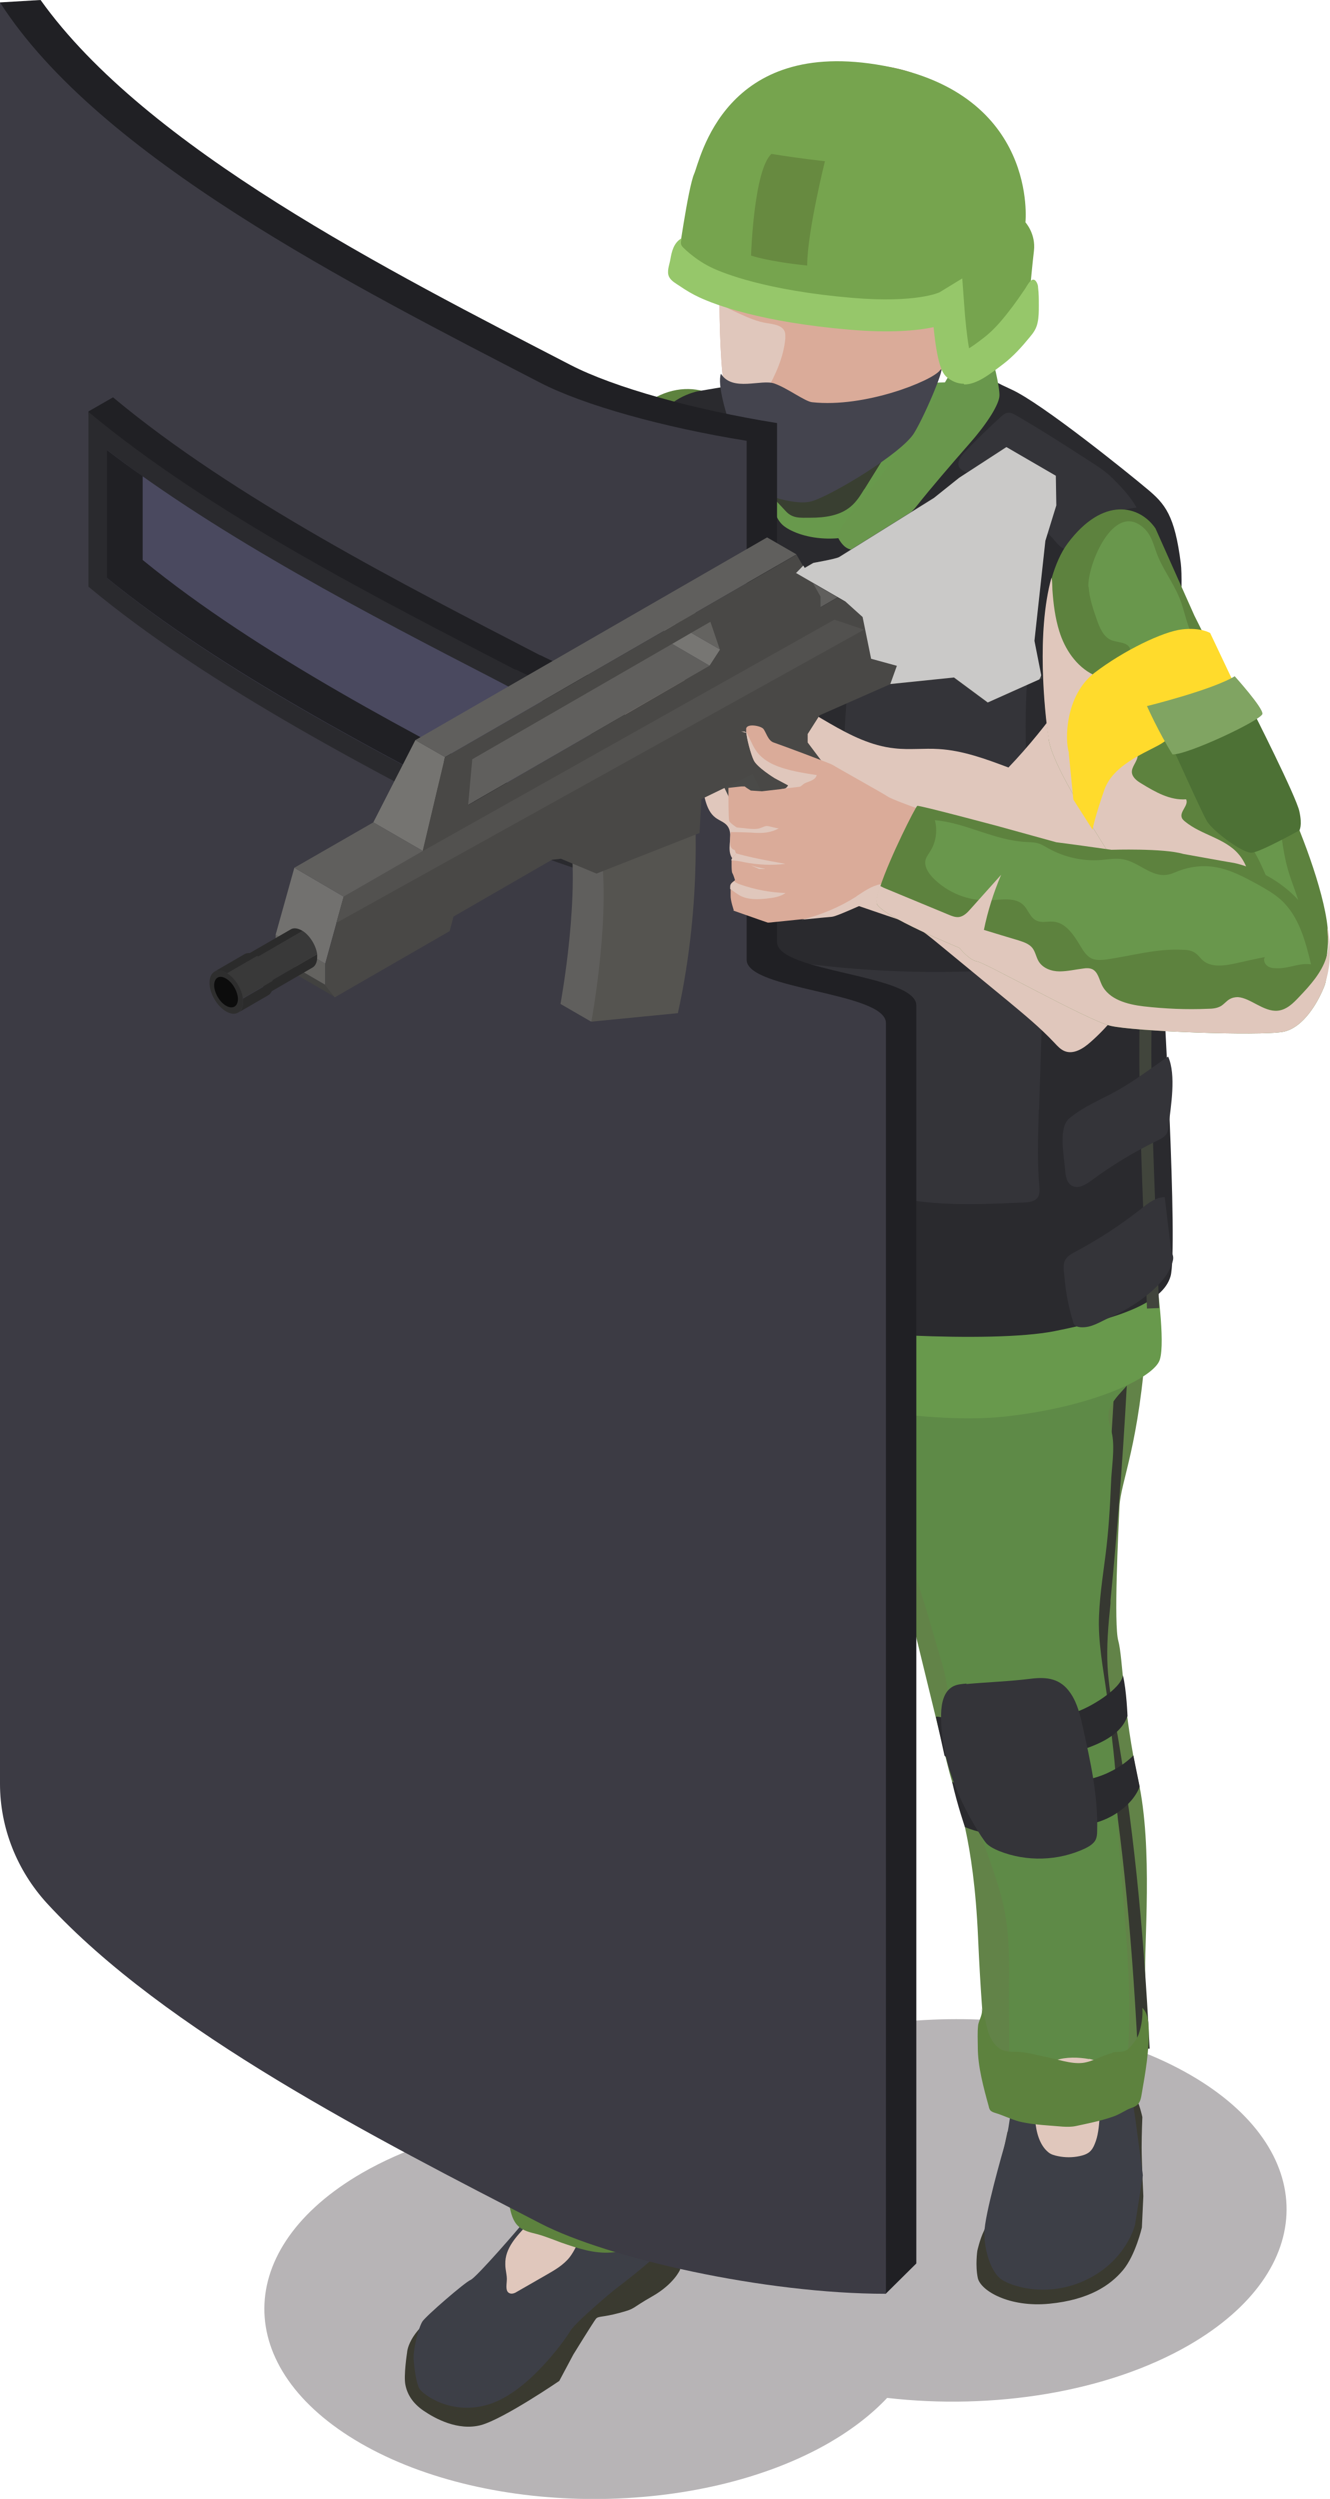 <svg width="83" height="156" viewBox="0 0 83 156" fill="none" xmlns="http://www.w3.org/2000/svg">
<g clip-path="url(#clip0_2062_1819)">
<g style="mix-blend-mode:multiply">
<path d="M22.601 135.649C27.727 132.695 34.841 131.604 41.424 132.361C42.365 131.361 43.563 130.422 45.019 129.573C53.119 124.891 66.224 124.876 74.278 129.528C82.333 134.18 82.287 141.726 74.187 146.408C69.061 149.363 61.947 150.454 55.364 149.696C54.423 150.696 53.225 151.636 51.769 152.484C43.669 157.167 30.564 157.182 22.509 152.53C14.455 147.878 14.501 140.332 22.601 135.649Z" fill="#B7B4B6"/>
</g>
<path d="M40.529 137.907C40.529 137.907 41.955 138.559 42.304 139.483C42.638 140.407 42.44 141.695 42.44 141.695C42.44 141.695 42.061 142.589 40.696 143.362C39.331 144.135 39.725 144.105 38.648 144.393C37.572 144.681 37.344 144.575 37.192 144.756C37.041 144.938 35.782 146.984 35.782 146.984L34.902 148.636C34.902 148.636 31.444 150.999 30.018 151.393C28.577 151.772 27.151 150.984 26.438 150.499C25.725 150.014 25.407 149.439 25.3 148.878C25.179 148.317 25.407 146.847 25.407 146.847C25.407 146.847 25.452 145.605 27.424 144.332C29.411 143.059 34.978 142.165 34.978 142.165L40.544 137.907H40.529Z" fill="#3A3A30"/>
<path d="M33.4 136.968C33.4 136.968 32.642 138.741 32.566 138.862C32.49 138.983 29.73 142.181 29.366 142.332C29.002 142.484 26.59 144.575 26.362 144.923C26.135 145.272 25.771 146.62 25.816 147.287C25.862 147.954 25.983 148.757 26.165 149.105C26.347 149.454 28.182 150.863 30.579 150.075C32.975 149.287 35.22 146.135 35.584 145.529C35.949 144.923 38.3 142.984 38.3 142.984C38.3 142.984 40.408 141.393 40.954 140.771C41.485 140.15 41.652 139.711 41.652 139.711C41.652 139.711 41.348 136.65 41.181 135.998C41.015 135.347 39.968 135.271 39.968 135.271L33.4 137.013V136.968Z" fill="#3D3F47"/>
<g style="mix-blend-mode:multiply">
<path d="M31.535 141.377C31.535 141.726 31.656 142.059 31.626 142.393C31.61 142.681 31.535 143.059 31.808 143.165C31.959 143.226 32.141 143.15 32.278 143.059C32.885 142.711 33.491 142.362 34.098 142.014C34.629 141.711 35.175 141.392 35.554 140.908C35.858 140.514 36.024 140.059 36.282 139.635C36.722 138.923 37.45 138.301 37.465 137.453C37.496 135.604 35.175 135.619 34.371 136.831C33.886 137.574 33.476 138.271 32.869 138.923C32.247 139.604 31.504 140.347 31.535 141.347V141.377Z" fill="#E0C7BC"/>
</g>
<path d="M32.141 136.331C32.308 137.68 31.974 138.726 33.051 139.21C34.128 139.695 37.01 140.514 38.557 140.347C38.724 140.332 38.861 140.317 39.012 140.301C40.211 140.165 40.651 140.074 40.802 139.695C40.969 139.271 41.409 137.044 41.455 136.225C41.5 135.407 41.652 132.21 41.652 132.21C41.652 132.21 42.683 114.375 42.911 112.708C43.138 111.041 44.594 105.98 46.202 102.601C47.81 99.222 53.301 91.16 53.528 90.493C53.756 89.827 55.075 86.539 54.878 84.614C54.878 84.508 54.863 84.402 54.863 84.266C54.848 82.099 56.152 77.068 54.272 75.522C52.285 73.886 38.102 76.295 38.102 76.295C38.102 76.295 35.509 86.902 35.129 88.812C34.75 90.706 31.307 108.723 31.155 110.92C31.004 113.117 31.974 134.983 32.141 136.346V136.331Z" fill="#3C4037"/>
<path d="M39.907 140.438C40.15 137.059 39.998 133.619 39.862 130.285C39.695 126.436 39.528 122.466 39.968 118.587C40.317 115.481 40.893 112.42 41.47 109.465C41.788 109.041 41.894 108.662 42.001 108.298C42.061 108.071 42.122 107.859 42.243 107.616C42.744 106.586 43.047 105.48 43.335 104.404C43.532 103.677 43.73 102.934 44.003 102.222C45.095 99.267 46.536 96.418 48.31 93.736C48.766 93.039 49.312 92.373 49.827 91.721L50.358 91.054C51.86 89.145 53.21 87.084 54.499 85.099L53.862 84.675C52.573 86.645 51.238 88.69 49.752 90.569L49.221 91.236C48.69 91.903 48.144 92.585 47.658 93.312C45.853 96.04 44.367 98.949 43.26 101.964C42.986 102.707 42.774 103.465 42.577 104.207C42.274 105.298 42.001 106.328 41.53 107.298C41.379 107.601 41.303 107.859 41.242 108.101C41.166 108.359 41.106 108.601 40.954 108.844H40.787C40.18 111.965 39.543 115.208 39.179 118.527C38.739 122.451 38.906 126.467 39.073 130.346C39.21 133.649 39.346 137.074 39.119 140.407L39.892 140.468L39.907 140.438Z" fill="#363831"/>
<g style="mix-blend-mode:multiply">
<path d="M39.012 140.302C40.211 140.165 40.651 140.074 40.802 139.695C40.969 139.271 41.409 137.044 41.455 136.225C41.5 135.407 41.652 132.21 41.652 132.21C41.652 132.21 42.683 114.375 42.911 112.708C43.138 111.041 44.594 105.98 46.202 102.601C47.81 99.222 53.301 91.16 53.528 90.494C53.756 89.827 55.075 86.539 54.878 84.614C54.878 84.508 54.863 84.402 54.863 84.266C54.454 83.932 53.999 83.675 53.544 83.402C52.982 83.084 52.421 82.766 51.875 82.448C51.329 82.129 50.722 81.811 50.1 81.887C48.477 82.099 48.629 84.523 48.811 85.69C49.114 87.569 50.737 89.236 50.115 91.236C49.797 92.267 49.448 93.297 49.039 94.312C48.25 96.328 47.325 98.282 46.187 100.116C45.641 100.995 45.368 101.995 45.095 102.995C44.412 105.525 43.73 108.056 43.047 110.571C42.516 112.541 41.803 114.587 41.712 116.617C41.621 118.89 41.47 121.163 41.288 123.451C40.939 127.952 40.469 132.422 39.983 136.907C39.922 137.422 39.877 137.938 39.74 138.423C39.559 139.059 39.27 139.65 39.012 140.256C39.012 140.256 39.012 140.256 39.012 140.271V140.302Z" fill="#E0C7BC"/>
</g>
<path d="M41.819 101.177C41.394 103.146 41.181 105.162 40.757 107.132C40.408 108.783 40.681 110.587 39.968 112.162C39.452 113.284 39.316 114.435 39.437 115.678C39.68 117.996 39.073 120.315 39.012 122.633C38.967 124.497 39.27 126.361 39.149 128.209C39.058 129.573 38.739 130.907 38.618 132.27C38.497 133.74 38.618 135.225 38.466 136.695C38.436 137.044 38.36 137.422 38.102 137.665C37.693 138.059 37.041 137.938 36.51 137.786C35.782 137.589 35.053 137.392 34.325 137.18C33.946 137.074 33.522 136.938 33.309 136.604C33.218 136.453 33.157 136.271 33.127 136.104C32.794 134.695 32.672 133.24 32.551 131.801C32.141 126.815 31.747 121.845 31.337 116.86C31.262 115.86 31.171 114.845 31.277 113.844C31.444 112.178 32.156 110.571 32.172 108.889C32.172 107.617 32.232 106.329 32.217 105.056C32.202 103.919 32.596 103.253 33.142 102.237C33.476 101.601 33.825 100.934 33.901 100.222C33.946 99.722 33.87 99.207 33.825 98.707C33.643 96.297 34.371 93.994 35.16 91.751C35.493 90.782 35.857 89.812 36.009 88.797C36.13 88.024 36.13 87.236 36.282 86.463C36.434 85.751 36.752 85.023 37.359 84.629C37.678 84.433 38.057 84.342 38.436 84.311C39.725 84.205 40.954 84.796 42.092 85.372C42.941 85.796 43.897 86.357 44.094 87.296C44.321 88.448 45.793 87.615 46.49 88.342C47.112 88.993 46.581 89.963 46.202 90.585C44.928 92.691 43.79 94.827 42.956 97.146C42.486 98.464 42.092 99.813 41.803 101.177H41.819Z" fill="#40473A"/>
<path d="M32.505 135.104C32.263 134.953 32.035 134.801 31.792 134.665C31.504 135.635 31.595 136.695 31.792 137.695C31.883 138.165 32.005 138.665 32.354 138.983C32.687 139.286 33.097 139.362 33.506 139.468C34.022 139.605 34.523 139.817 35.023 139.999C36.024 140.347 37.056 140.696 38.117 140.62C38.967 140.574 39.786 140.271 40.575 139.968C40.802 139.892 41.015 139.802 41.197 139.65C41.576 139.347 41.712 138.817 41.743 138.332C41.773 137.786 41.758 137.256 41.758 136.71C41.758 136.119 41.94 135.498 42.016 134.907C42.031 134.801 42.046 134.68 42.001 134.589C41.91 134.407 41.636 134.407 41.47 134.528C41.303 134.65 41.212 134.831 41.075 134.983C40.575 135.619 39.695 135.816 38.891 135.953C37.799 136.135 36.692 136.316 35.6 136.195C34.917 136.119 34.144 135.968 33.506 135.68C33.157 135.513 32.824 135.316 32.475 135.104H32.505Z" fill="#5D823E"/>
<path d="M37.132 113.981C38.679 114.223 42.789 114.087 42.804 113.89C42.82 113.693 43.305 111.359 43.26 111.011C42.213 111.268 37.647 110.95 37.647 110.95L37.116 113.981H37.132Z" fill="#2A2A2E"/>
<path d="M38.375 107.465C38.952 107.859 44.109 108.101 44.109 108.101L45.034 105.435C45.034 105.435 39.604 104.859 38.557 104.586C37.511 104.313 38.375 107.48 38.375 107.48V107.465Z" fill="#2A2A2E"/>
<path d="M35.751 100.737C35.084 100.388 34.265 100.358 33.613 100.767C32.839 101.252 32.627 102.101 32.338 102.919C31.959 104.01 31.762 105.147 31.398 106.238C30.898 107.768 30.791 109.359 30.806 110.965C30.806 111.768 30.852 112.571 30.867 113.375C30.882 114.041 30.7 114.708 31.186 115.254C31.337 115.435 31.565 115.541 31.777 115.648C32.338 115.935 32.93 116.208 33.552 116.329C35.145 116.648 36.934 115.648 38.315 114.981C38.178 114.95 38.148 114.753 38.178 114.617C38.345 113.405 38.391 112.223 38.572 111.011C38.77 109.662 38.967 108.238 39.028 106.874C39.149 105.95 39.301 104.965 38.937 104.086C38.572 103.207 38.83 102.328 37.89 101.707C37.298 101.313 36.586 101.146 35.949 100.843C35.888 100.813 35.827 100.782 35.751 100.752V100.737Z" fill="#343439"/>
<path d="M23.344 50.793C23.329 51.656 25.573 52.641 27.424 52.96C28.304 53.111 29.093 53.111 29.517 52.884C30.806 52.187 31.55 50.641 31.55 50.641L33.81 48.338C33.81 48.338 35.463 47.292 36.115 46.277C36.767 45.262 39.831 41.761 40.241 41.307C40.62 40.883 44.185 34.109 44.185 30.836C44.185 30.564 44.154 30.306 44.094 30.079C43.366 27.26 44.867 24.623 43.669 24.366C42.471 24.108 40.954 24.457 39.74 25.699C38.527 26.957 35.706 30.169 35.387 30.912C35.069 31.67 31.383 36.594 30.837 37.14C30.276 37.685 28.88 38.352 28.88 38.352C28.107 38.473 26.514 40.064 26.226 40.322C25.922 40.595 24.512 42.065 24.512 42.065L23.071 45.792C23.071 45.792 23.389 49.49 23.359 50.762L23.344 50.793Z" fill="#5D823E"/>
<path d="M22.782 61.93C22.904 62.446 22.995 62.9 22.995 62.9C22.995 62.9 22.949 64.082 23.116 64.4C23.283 64.734 23.42 65.128 23.42 65.128C23.42 65.128 23.253 65.976 23.556 66.173C23.86 66.37 25.816 67.007 26.332 67.007C26.848 67.007 28.031 66.719 28.198 66.537C28.364 66.355 29.472 65.613 29.608 65.4C29.73 65.188 29.775 64.658 29.775 64.658L29.714 64.506L29.639 64.309C29.639 64.309 29.684 64.219 29.73 64.082C29.775 63.961 29.82 63.809 29.851 63.658C29.881 63.491 29.851 63.325 29.79 63.218C29.73 63.112 29.684 63.037 29.684 63.037C29.684 63.037 29.942 62.749 29.987 62.491C30.033 62.233 30.033 61.673 30.033 61.673L29.669 61.173L29.168 61.067L28.895 61.188L28.713 60.748L28.637 60.567L28.015 60.127L27.894 60.036C27.894 60.036 26.939 59.976 26.757 59.915C26.59 59.855 26.286 59.657 26.286 59.657C26.286 59.657 26.226 59.657 26.135 59.657C25.725 59.688 24.587 59.748 24.284 59.794C23.905 59.839 23.511 59.445 23.298 60.112C23.071 60.779 23.147 61.006 23.147 61.006C23.147 61.006 22.707 61.4 22.828 61.915L22.782 61.93Z" fill="#DAAB99"/>
<g style="mix-blend-mode:multiply">
<path d="M27.97 60.142L27.849 60.051C27.849 60.051 26.893 59.991 26.711 59.93C26.544 59.87 26.241 59.673 26.241 59.673C26.241 59.673 26.18 59.673 26.089 59.673C26.165 59.809 26.271 59.93 26.362 59.991C26.681 60.218 27.121 60.142 27.515 60.112C27.667 60.112 27.818 60.097 27.97 60.112V60.142Z" fill="#E0C7BC"/>
</g>
<g style="mix-blend-mode:multiply">
<path d="M29.76 63.218C29.714 63.112 29.654 63.037 29.654 63.037C29.654 63.037 29.912 62.749 29.957 62.491C30.003 62.233 30.003 61.673 30.003 61.673L29.639 61.173L29.138 61.067L28.865 61.188L28.683 60.748C28.698 60.915 28.683 61.082 28.637 61.233C28.592 61.385 28.546 61.552 28.425 61.673C28.304 61.794 28.137 61.855 27.97 61.9C27.591 62.021 27.197 62.143 26.802 62.203C26.408 62.264 25.983 62.233 25.619 62.067C25.103 61.84 24.739 61.355 24.239 61.067C24.224 61.309 24.39 61.521 24.587 61.658C24.785 61.794 25.012 61.87 25.209 62.006C25.407 62.143 25.573 62.324 25.771 62.431C26.18 62.627 26.666 62.506 27.105 62.355C27.409 62.264 27.697 62.173 28 62.067C28.364 61.946 28.744 61.809 28.926 61.491C29.002 61.355 29.093 61.173 29.244 61.218C29.29 61.218 29.32 61.249 29.35 61.279C29.745 61.597 30.018 62.127 29.866 62.597C29.76 62.961 29.426 63.203 29.108 63.4C28.759 63.597 28.395 63.749 28.031 63.9C27.712 64.037 27.378 64.158 27.045 64.173C26.65 64.188 26.286 64.052 25.922 63.931C25.361 63.718 24.8 63.522 24.239 63.325C24.952 63.779 25.725 64.112 26.529 64.309C26.711 64.355 26.893 64.385 27.075 64.385C27.257 64.37 27.439 64.294 27.621 64.219C28.349 63.916 29.077 63.582 29.775 63.218H29.76Z" fill="#E0C7BC"/>
</g>
<g style="mix-blend-mode:multiply">
<path d="M24.026 65.128C24.77 65.643 25.695 65.825 26.575 65.976C26.711 66.006 26.863 66.022 26.999 66.022C27.136 66.022 27.257 65.976 27.378 65.931C28.228 65.628 28.956 65.097 29.654 64.522L29.578 64.325C29.578 64.325 29.623 64.234 29.669 64.097C29.593 64.234 29.502 64.37 29.396 64.491C29.077 64.855 28.668 65.112 28.258 65.355C27.864 65.582 27.439 65.825 26.984 65.825C26.741 65.825 26.514 65.764 26.286 65.703C25.528 65.506 24.77 65.325 24.011 65.128H24.026Z" fill="#E0C7BC"/>
</g>
<path d="M29.168 57.385C28.804 57.521 28.319 58.036 28.319 58.036L27.97 59.263L27.924 59.961C27.924 59.961 28.683 60.794 28.728 60.87C28.759 60.945 28.986 61.339 28.986 61.339C28.986 61.339 29.851 61.885 30.003 61.673C30.154 61.476 30.564 61.142 30.731 60.657C30.898 60.173 30.367 59.233 30.367 59.233L30.169 58.657C30.169 58.657 30.094 57.794 30.003 57.657C29.912 57.521 29.563 57.233 29.183 57.385H29.168Z" fill="#DAAB99"/>
<g style="mix-blend-mode:multiply">
<path d="M26.499 48.838C26.802 50.202 27.242 51.581 27.424 52.96C28.304 53.111 29.093 53.111 29.517 52.884C30.806 52.187 31.55 50.641 31.55 50.641L33.81 48.338C33.81 48.338 35.463 47.292 36.115 46.277C36.767 45.262 39.831 41.762 40.241 41.307C40.62 40.883 44.185 34.109 44.185 30.836C43.76 30.745 43.32 30.912 42.941 31.139C42.38 31.488 41.894 31.988 41.545 32.564C41.197 33.14 41.015 33.806 40.59 34.337C40.241 34.776 39.74 35.079 39.331 35.458C38.906 35.837 38.527 36.337 38.542 36.898C38.542 37.185 38.648 37.473 38.588 37.761C38.375 38.701 36.707 38.595 36.434 39.504C36.358 39.731 36.404 39.974 36.358 40.201C36.252 40.686 35.797 41.004 35.509 41.398C35.038 42.05 35.023 42.913 34.644 43.61C34.113 44.595 32.991 45.095 32.263 45.929C31.519 46.777 31.125 48.035 30.078 48.444C29.487 48.671 28.819 48.565 28.258 48.277C27.97 48.126 27.712 47.929 27.394 47.853C27.09 47.777 26.696 47.853 26.544 48.141C26.438 48.353 26.483 48.611 26.544 48.838H26.499Z" fill="#E0C7BC"/>
</g>
<path d="M36.859 30.442C36.752 30.776 36.692 31.139 36.54 31.458C36.176 32.246 35.372 32.7 34.826 33.367C34.189 34.14 33.901 35.2 33.127 35.852C32.414 36.443 31.337 36.655 30.988 37.519C30.867 37.822 30.867 38.17 30.7 38.458C30.367 39.034 29.578 39.095 28.986 39.383C28.273 39.731 27.773 40.428 27.03 40.656C26.817 40.716 26.605 40.731 26.408 40.837C26.089 41.019 25.938 41.413 25.831 41.762C25.573 42.534 25.331 43.307 25.073 44.08C24.815 44.883 24.542 45.762 24.785 46.58C24.815 46.671 24.845 46.762 24.906 46.853C25.119 47.141 25.558 47.141 25.892 47.02C26.226 46.883 26.514 46.656 26.863 46.565C27.636 46.353 28.44 46.868 29.214 46.686C29.972 46.52 30.442 45.762 30.731 45.05C30.822 44.807 30.913 44.55 31.049 44.322C31.201 44.095 31.413 43.898 31.61 43.716C32.49 42.928 33.415 42.095 33.87 41.004C34.037 40.595 34.144 40.14 34.295 39.731C34.841 38.261 36.024 37.14 36.934 35.882C37.116 35.625 37.298 35.352 37.541 35.125C37.86 34.822 38.269 34.609 38.618 34.322C39.088 33.928 39.422 33.382 39.543 32.791C39.68 32.155 39.589 31.442 39.922 30.882C40.18 30.442 40.635 30.154 40.969 29.761C41.5 29.154 41.743 28.306 41.576 27.503C41.545 27.397 41.515 27.275 41.439 27.2C40.969 26.73 39.452 27.321 38.997 27.669C38.087 28.366 37.208 29.351 36.859 30.473V30.442Z" fill="#4C5444"/>
<path d="M48.159 78.72C47.734 83.296 48.417 87.084 49.524 88.857C50.631 90.645 54.196 91.342 54.636 92.282C55.075 93.221 58.989 109.859 59.368 111.071C59.732 112.284 60.764 114.784 61.036 120.936C61.31 127.088 61.749 130.755 62.159 131.164C62.569 131.573 65.435 132.907 68.211 132.089C70.987 131.27 71.214 130.604 71.23 130.134C71.26 129.649 71.563 125.361 71.472 123.436C71.381 121.512 71.973 115.36 71.032 111.132C70.092 106.904 70.077 103.465 69.789 102.434C69.5 101.419 69.789 95.63 69.864 94.039C69.94 92.463 71.108 90.221 71.548 83.432C71.988 76.644 63.403 76.31 60.035 77.492C56.668 78.674 48.159 78.72 48.159 78.72Z" fill="#628348"/>
<path d="M64.662 131.498L62.872 133.089C62.872 133.089 61.689 138.68 61.416 139.241C61.143 139.801 60.991 140.514 60.991 140.514C60.991 140.514 60.855 141.423 61.021 142.211C61.203 143.014 62.993 144.059 65.481 143.817C67.968 143.574 69.288 142.665 70.077 141.726C70.865 140.786 71.26 139.059 71.26 139.059L71.351 137.104C71.351 137.104 71.245 134.922 71.245 134.058C71.245 133.195 71.29 132.164 71.29 132.164C71.29 132.164 71.078 131.194 70.835 130.891C70.577 130.604 69.925 130.361 69.925 130.361L64.662 131.482V131.498Z" fill="#3A3A30"/>
<path d="M63.342 129.71C63.357 129.8 62.963 132.983 62.766 133.664C62.569 134.346 61.431 138.301 61.431 139.407C61.431 140.514 61.84 141.771 62.417 142.241C62.993 142.711 65.359 143.514 67.832 142.302C70.32 141.089 70.835 138.877 70.835 138.877L71.321 135.801L70.85 132.255L70.395 129.361C70.395 129.361 69.955 128.573 69.151 128.27C68.348 127.967 63.342 129.725 63.342 129.725V129.71Z" fill="#3D3F47"/>
<path d="M70.972 127.937L71.745 127.891C71.351 119.981 70.668 113.511 69.606 107.526L69.546 107.192C69.364 106.177 69.182 105.131 69.121 104.086C69.045 102.768 69.167 101.404 69.303 100.085V99.919C69.804 94.782 70.183 89.554 70.426 84.387L69.652 84.357C69.409 89.524 69.045 94.737 68.56 99.858V100.025C68.423 101.374 68.287 102.768 68.363 104.146C68.423 105.222 68.621 106.298 68.803 107.344L68.863 107.677C69.925 113.632 70.593 120.072 71.002 127.952L70.972 127.937Z" fill="#363831"/>
<path d="M62.963 124.694C62.963 125.846 62.993 126.952 62.978 128.103C62.978 128.664 63.084 129.255 63.464 129.679C64.389 130.679 66.452 130.301 67.635 130.255C68.621 130.225 69.819 130.058 70.213 129.149C70.335 128.876 70.365 128.573 70.38 128.285C70.775 122.876 69.819 117.451 69.682 112.026C69.637 110.177 69.364 108.359 69.167 106.526C68.969 104.813 68.59 103.116 68.575 101.404C68.575 99.934 68.818 98.464 69 97.01C69.182 95.555 69.273 94.085 69.334 92.6C69.364 91.66 69.576 90.494 69.409 89.569C69.243 88.721 68.909 88.312 69.516 87.448C69.864 86.948 70.35 86.554 70.668 86.039C71.002 85.523 71.154 84.826 70.82 84.326C67.984 84.493 65.177 84.857 62.356 85.205C61.461 85.311 60.566 85.433 59.732 85.751C58.215 86.327 57.184 87.857 55.606 88.039C55.394 88.069 55.151 88.115 55.03 88.296C54.939 88.433 54.939 88.6 54.954 88.751C54.984 89.206 55.075 89.645 55.166 90.085C55.819 93.206 56.486 96.328 57.457 99.373C57.942 100.873 58.352 102.404 58.807 103.904C59.247 105.389 59.201 106.995 59.626 108.511C59.838 109.283 60.248 109.965 60.369 110.723C60.521 111.678 60.612 112.587 60.885 113.526C61.431 115.39 62.235 117.163 62.644 119.057C63.039 120.921 62.978 122.815 62.963 124.709V124.694Z" fill="#5E8A47"/>
<g style="mix-blend-mode:multiply">
<path d="M67.968 128.543C66.618 128.3 64.889 128.467 64.692 130.073C64.54 131.27 64.358 133.467 65.405 134.346C65.572 134.498 65.799 134.558 66.027 134.604C66.467 134.695 66.922 134.695 67.362 134.604C67.574 134.558 67.786 134.498 67.968 134.361C68.135 134.225 68.241 134.043 68.317 133.846C68.53 133.346 68.575 132.786 68.621 132.225C68.681 131.376 68.757 130.528 68.818 129.694C68.833 129.437 68.848 129.149 68.712 128.922C68.56 128.679 68.257 128.588 67.968 128.528V128.543Z" fill="#E0C7BC"/>
</g>
<path d="M69.424 128.134C69.424 128.134 69.561 128.103 69.637 128.103C69.864 128.088 70.092 128.103 70.289 127.997C70.577 127.815 70.957 127.3 71.063 126.982C71.245 126.452 71.321 125.891 71.29 125.345C71.609 125.649 71.669 126.133 71.685 126.573C71.73 127.967 71.487 129.361 71.245 130.74C71.214 130.922 71.184 131.104 71.093 131.255C70.911 131.558 70.608 131.558 70.335 131.71C70.046 131.861 69.758 132.043 69.424 132.149C68.681 132.407 67.908 132.558 67.134 132.725C66.634 132.831 66.012 132.725 65.496 132.695C64.874 132.649 64.207 132.589 63.585 132.437C63.099 132.301 62.614 132.058 62.114 131.907C62.007 131.876 61.886 131.831 61.81 131.755C61.749 131.679 61.719 131.588 61.704 131.498C61.385 130.346 61.021 129.012 61.021 127.815C61.021 127.376 60.991 126.906 61.037 126.467C61.067 126.133 61.385 125.694 61.249 125.361C61.461 125.83 61.522 126.361 61.674 126.861C61.84 127.346 62.144 127.846 62.644 128.012C62.872 128.088 63.115 128.088 63.342 128.088C64.04 128.088 64.571 128.27 65.253 128.406C65.966 128.543 66.816 128.861 67.544 128.785C68.211 128.709 68.787 128.3 69.424 128.164V128.134Z" fill="#5D823E"/>
<path d="M67.255 113.92C68.787 113.996 70.608 112.89 71.123 111.541C70.896 110.435 70.729 109.586 70.729 109.586C70.729 109.586 69.364 111.102 66.876 111.223C64.404 111.329 60.566 111.965 59.414 111.223C59.762 112.753 60.218 114.057 60.218 114.057C60.218 114.057 61.067 114.451 62.295 114.557C63.524 114.663 67.255 113.92 67.255 113.92Z" fill="#2A2A2E"/>
<path d="M70.35 107.147C69.986 108.223 68.621 109.344 64.146 109.935C59.671 110.526 58.943 109.602 58.943 109.602C58.943 109.602 58.458 107.389 58.412 107.207C58.367 107.026 59.459 107.526 61.658 107.359C63.858 107.192 66.148 107.162 67.058 106.904C67.968 106.647 69.971 105.435 70.077 104.586C70.304 105.51 70.365 107.162 70.365 107.162L70.35 107.147Z" fill="#2A2A2E"/>
<path d="M60.309 105.101C60.005 105.131 59.702 105.147 59.444 105.298C58.883 105.616 58.746 106.359 58.731 106.995C58.685 109.708 59.762 112.344 61.234 114.632C61.34 114.784 61.446 114.951 61.567 115.087C61.78 115.299 62.068 115.435 62.356 115.557C64.07 116.239 66.057 116.178 67.726 115.39C67.968 115.269 68.226 115.117 68.363 114.875C68.454 114.693 68.469 114.496 68.469 114.299C68.53 112.132 68.059 109.996 67.589 107.889C67.422 107.116 67.24 106.328 66.8 105.692C66.179 104.783 65.344 104.677 64.343 104.798C63.008 104.965 61.643 105.01 60.309 105.131V105.101Z" fill="#343439"/>
<path d="M37.223 70.84C37.253 71.083 35.554 80.326 36.07 81.432C36.586 82.538 47.082 86.781 48.083 86.918C49.084 87.069 57.26 89.024 62.705 88.433C68.166 87.842 72.049 86.008 72.382 84.872C72.731 83.736 72.185 80.053 72.124 79.19C72.079 78.326 72.079 47.489 72.185 45.338C72.291 43.186 73.277 34.837 72.246 32.579C71.199 30.321 63.388 24.412 60.764 23.957C58.139 23.502 48.902 24.896 45.702 25.609C42.501 26.321 41.621 48.565 41.621 48.565L37.192 70.84H37.223Z" fill="#68994C"/>
<path d="M36.237 75.113C36.358 76.538 37.829 77.826 39.149 78.568C40.453 79.311 43.821 81.053 45.201 81.356C46.581 81.659 47.598 80.568 47.598 80.568L48.508 80.614C48.508 80.614 48.796 82.356 50.131 82.75C51.465 83.159 61.78 83.902 65.814 83.099C69.849 82.296 72.579 81.326 73.05 79.674C73.52 78.023 72.625 61.764 72.382 58.354C72.382 58.248 72.382 58.142 72.367 58.021C72.306 55.839 72.807 50.217 73.216 45.035C73.565 40.595 73.854 36.504 73.687 35.155C73.308 32.17 72.716 31.457 71.563 30.503C70.41 29.533 65.026 25.184 63.13 24.32C61.37 23.517 60.855 23.063 60.794 23.017C60.839 23.108 61.749 24.775 61.431 25.684C61.097 26.624 58.412 30.427 55.667 32.352C52.937 34.276 49.979 33.655 48.917 32.837C47.855 32.018 47.901 29.094 48.599 27.791C49.296 26.487 51.329 23.139 51.329 23.139C51.329 23.139 43.73 24.381 43.532 24.427C43.335 24.472 41.636 24.866 40.984 26.366C40.332 27.866 39.559 34.594 39.301 39.898C39.255 40.792 39.194 41.943 39.103 43.247C39.012 44.641 38.906 46.232 38.8 47.853C38.391 53.717 37.89 60.263 37.738 61.491C37.496 63.4 36.1 73.704 36.237 75.129V75.113Z" fill="#2A2A2E"/>
<path d="M64.829 69.295C64.783 70.871 64.722 72.462 64.859 74.038C64.874 74.28 64.904 74.553 64.753 74.765C64.571 75.007 64.222 75.053 63.919 75.068C61.795 75.159 59.671 75.265 57.563 75.022C56.607 74.916 55.652 74.735 54.711 74.553C53.043 74.234 51.374 73.916 49.706 73.598C49.539 73.568 49.357 73.537 49.236 73.416C49.084 73.265 49.039 73.037 49.008 72.825C48.508 68.825 48.538 64.749 49.099 60.748C49.13 60.582 49.16 60.4 49.266 60.264C49.448 60.066 49.767 60.097 50.025 60.127C54.529 60.718 59.095 60.839 63.63 60.461C64.04 60.43 65.42 60.339 65.466 61.021C65.466 61.218 65.177 61.37 65.102 61.536C64.95 61.93 65.041 62.612 65.041 63.036C64.98 65.112 64.904 67.204 64.844 69.279L64.829 69.295Z" fill="#343439"/>
<path d="M46.445 70.522C46.445 71.189 46.445 71.886 46.172 72.492C45.535 72.477 44.913 72.219 44.321 71.962C42.532 71.189 40.787 70.295 39.088 69.295C38.694 69.067 38.3 68.825 38.011 68.476C37.769 68.204 37.602 67.87 37.526 67.522C37.435 67.097 37.465 66.643 37.511 66.204C37.784 62.9 38.072 59.597 38.694 56.354C38.739 56.112 38.785 55.854 38.922 55.642C38.694 56.005 45.899 58.9 46.566 59.112C47.491 59.415 47.021 60.627 46.945 61.309C46.794 62.764 46.688 64.218 46.596 65.673C46.505 67.279 46.46 68.901 46.445 70.522Z" fill="#343439"/>
<path d="M67.165 33.352C67.165 33.352 67.134 33.382 67.134 33.397C66.937 33.685 66.907 34.306 66.482 34.276C66.148 34.246 65.724 33.594 65.496 33.397C64.98 32.927 64.358 32.594 63.767 32.215C63.236 31.882 62.69 31.533 62.22 31.124C61.598 30.579 61.067 29.897 60.324 29.503C60.142 29.412 59.944 29.321 59.853 29.154C59.702 28.851 59.944 28.518 60.172 28.26C60.9 27.488 61.674 26.73 62.462 26.018C62.584 25.912 62.705 25.805 62.857 25.775C63.054 25.73 63.251 25.836 63.433 25.942C64.996 26.851 66.512 27.821 68.029 28.806C68.53 29.124 69.03 29.457 69.44 29.866C69.986 30.412 70.562 31.018 70.926 31.685C70.092 31.791 69.258 32.018 68.484 32.382C67.999 32.609 67.483 32.912 67.165 33.337V33.352Z" fill="#343439"/>
<path d="M64.328 50.687C64.343 50.869 64.358 51.081 64.222 51.202C64.131 51.263 64.025 51.278 63.919 51.278C60.688 51.429 57.548 50.399 54.484 49.368C54.074 49.232 53.65 49.096 53.24 48.959C53.028 48.884 52.8 48.808 52.679 48.611C52.588 48.459 52.588 48.277 52.603 48.111C52.649 46.656 52.724 45.186 52.831 43.731C52.907 42.61 53.013 41.504 53.27 40.413C53.559 39.17 54.029 37.989 54.499 36.822C57.123 37.746 59.838 38.383 62.599 38.701C63.19 38.776 64.207 38.701 64.389 39.413C64.54 40.049 64.222 41.019 64.161 41.671C63.994 43.61 63.964 45.58 64.055 47.52C64.116 48.581 64.207 49.641 64.343 50.702L64.328 50.687Z" fill="#343439"/>
<path d="M48.068 40.443C47.84 42.398 47.598 44.368 47.37 46.323C47.325 46.656 47.279 47.005 47.036 47.232C46.839 47.429 46.536 47.489 46.263 47.55C45.884 47.626 45.504 47.702 45.125 47.671C44.761 47.641 44.428 47.52 44.079 47.383C42.895 46.944 41.697 46.505 40.514 46.05C40.226 45.944 39.922 45.823 39.725 45.58C39.559 45.353 39.513 45.065 39.483 44.792C39.24 42.837 39.164 40.868 39.255 38.898C39.331 37.14 39.559 35.397 40.059 33.715C40.12 33.503 46.521 35.17 47.097 35.322C48.083 35.579 48.386 35.731 48.356 36.776C48.326 38.004 48.174 39.216 48.038 40.443H48.068Z" fill="#343439"/>
<path d="M52.315 33.579C52.042 33.079 54.848 29.897 54.848 29.897C54.848 29.897 57.396 26.351 57.76 25.805C58.124 25.245 59.186 23.623 59.459 22.942C59.732 22.26 59.869 20.547 59.869 20.547C59.869 20.547 59.793 19.608 60.127 19.593C60.46 19.593 61.537 21.335 61.749 21.835C61.962 22.32 62.402 24.199 62.371 24.715C62.341 25.23 61.689 26.336 60.521 27.669C59.353 29.003 58.064 30.503 57.214 31.579C56.365 32.67 54.196 33.806 54.196 33.806C54.196 33.806 53.119 35.094 52.315 33.594V33.579Z" fill="#69974C"/>
<path d="M53.938 30.533C53.695 30.927 53.453 31.321 53.089 31.624C52.406 32.2 51.465 32.321 50.571 32.321C49.918 32.321 49.463 32.382 49.023 31.897C48.523 31.352 48.022 30.836 47.537 30.276C47.37 30.094 47.218 29.897 47.097 29.685C46.293 28.351 47.052 26.503 48.053 25.503C48.523 25.033 49.084 24.684 49.63 24.32C50.131 23.972 50.616 23.608 51.193 23.411C52.148 23.093 53.21 23.305 54.226 23.336C54.636 23.336 55.06 23.336 55.47 23.381C55.879 23.442 56.289 23.593 56.577 23.896C56.865 24.199 57.138 24.881 57.108 25.321C57.078 25.836 56.441 26.518 56.168 26.957C55.424 28.154 54.681 29.351 53.938 30.548V30.533Z" fill="#393F31"/>
<path d="M44.898 18.911C44.913 21.305 45.034 23.927 45.383 25.23C45.975 27.412 47.097 29.942 47.461 30.306C47.598 30.427 47.947 30.579 48.371 30.7C49.13 30.927 50.131 31.094 50.495 31.033C51.071 30.942 55.424 28.336 56.759 26.821C58.094 25.306 58.959 22.669 59.034 22.169C59.11 21.669 60.46 18.593 59.899 16.047C59.323 13.501 59.732 10.668 57.745 9.713C55.758 8.758 46.354 10.077 46.354 10.077C45.762 10.365 45.156 12.532 45.004 14.835C44.943 15.774 44.898 17.305 44.913 18.941L44.898 18.911Z" fill="#DAAB99"/>
<g style="mix-blend-mode:multiply">
<path d="M44.898 18.911C44.913 21.305 45.034 23.927 45.383 25.23C45.975 27.412 47.097 29.942 47.461 30.306C47.598 30.427 47.946 30.579 48.371 30.7C48.356 30.139 48.295 29.548 48.341 28.988C48.371 28.654 48.432 28.321 48.386 27.988C48.356 27.76 48.265 27.548 48.25 27.306C48.25 27.003 48.371 26.715 48.508 26.457C48.144 26.336 47.749 26.2 47.567 25.851C47.325 25.396 47.598 24.836 47.84 24.396C48.401 23.381 48.902 22.305 49.008 21.138C49.008 20.987 49.023 20.82 48.963 20.684C48.796 20.29 48.265 20.244 47.84 20.169C47.264 20.078 46.733 19.85 46.202 19.608C45.747 19.411 45.307 19.199 44.898 18.911Z" fill="#E0C7BC"/>
</g>
<path d="M45.004 23.351C45.732 24.472 47.507 23.654 48.326 23.942C49.145 24.23 50.237 25.063 50.677 25.109C53.998 25.472 58.139 23.775 58.64 23.139C59.141 22.502 57.821 25.76 57.047 27.033C56.274 28.306 51.875 30.942 50.661 31.291C49.463 31.64 47.097 30.609 47.097 30.609C47.097 30.609 44.518 24.654 44.989 23.336L45.004 23.351Z" fill="#44444E"/>
<path d="M71.563 81.69L72.337 81.659L72.064 74.416C71.897 69.916 71.76 65.855 71.927 61.809C71.988 60.188 72.079 58.051 72.216 55.945C72.519 51.414 72.989 47.747 73.732 44.368L72.989 44.201C72.246 47.611 71.76 51.323 71.457 55.884C71.321 58.005 71.23 60.142 71.169 61.779C71.017 65.855 71.139 69.931 71.305 74.447L71.578 81.69H71.563Z" fill="#41453C"/>
<path d="M66.952 82.478C66.983 82.584 67.013 82.69 67.104 82.751C67.195 82.826 67.316 82.841 67.438 82.857C68.135 82.902 68.651 82.508 69.288 82.235C70.593 81.675 72.504 80.417 73.05 79.114C73.383 78.311 73.126 78.508 73.034 77.644C72.913 76.674 72.807 75.704 72.686 74.735C72.124 74.735 71.654 75.113 71.214 75.462C69.895 76.507 68.484 77.417 66.998 78.205C66.239 78.614 66.361 78.978 66.436 79.811C66.512 80.705 66.694 81.599 66.952 82.463V82.478Z" fill="#343439"/>
<path d="M66.467 73.022C66.497 73.416 66.573 73.871 66.922 74.037C67.316 74.234 67.771 73.947 68.12 73.689C69.409 72.734 70.79 71.901 72.231 71.204C72.443 71.098 72.655 70.992 72.792 70.795C72.883 70.643 72.913 70.461 72.928 70.279C73.065 69.067 73.414 67.113 72.898 65.961C71.867 66.658 70.85 67.446 69.773 68.052C68.757 68.628 67.65 69.052 66.74 69.81C66.027 70.386 66.406 72.159 66.467 73.022Z" fill="#343439"/>
<path d="M-7.62939e-06 0.152L1.911 113.95C8.1 123.633 23.92 131.634 35.63 137.695C39.665 139.771 55.273 143.196 55.273 143.196L57.184 141.302V62.764C57.184 60.824 48.492 60.703 48.492 58.809V26.412C43.29 25.578 38.315 24.184 35.615 22.79C24.284 16.926 9.131 9.258 2.533 0L-0.03 0.152H-7.62939e-06Z" fill="#202024"/>
<path d="M1.14441e-05 0.152V111.359C1.14441e-05 114.117 1.062 116.769 2.927 118.815C10.299 126.831 23.556 133.543 33.719 138.801C37.935 140.983 47.704 143.196 55.288 143.196V63.87C55.288 61.93 46.596 61.809 46.596 59.915V27.518C41.394 26.684 36.419 25.29 33.719 23.896C22.009 17.835 6.204 9.834 1.14441e-05 0.152Z" fill="#3C3B44"/>
<path d="M33.719 40.898C35.129 41.625 37.162 42.353 39.528 43.004V53.929C37.162 53.278 35.129 52.55 33.719 51.823C25.24 47.444 14.622 42.034 7.053 35.716V31.912C7.053 29.291 7.053 28.412 7.053 28.427C7.053 27.7 5.521 26.715 5.521 25.684L7.053 24.805C14.622 31.124 25.24 36.519 33.719 40.913V40.898Z" fill="#202024"/>
<path d="M32.187 41.792C33.597 42.519 35.63 43.262 37.996 43.913V54.839C35.63 54.187 33.597 53.46 32.187 52.732C23.708 48.353 13.09 42.944 5.521 36.625V32.821C5.521 30.2 5.521 29.321 5.521 29.336V25.715C13.09 32.033 23.708 37.428 32.187 41.822V41.792Z" fill="#2A2A2E"/>
<path d="M36.859 44.777C34.735 44.156 32.945 43.489 31.656 42.822L30.761 42.353C23.162 38.428 13.879 33.625 6.674 28.094V36.079C13.848 41.959 23.799 47.096 31.823 51.232L32.718 51.702C33.749 52.233 35.16 52.778 36.859 53.308V44.792V44.777Z" fill="#4A495F"/>
<path d="M8.904 29.73V34.958C16.078 40.837 26.029 45.974 34.053 50.111L34.947 50.581C35.478 50.853 36.13 51.141 36.859 51.414V53.308C35.16 52.793 33.749 52.233 32.718 51.702L31.823 51.232C23.799 47.08 13.864 41.944 6.674 36.079V28.094C7.402 28.654 8.145 29.2 8.904 29.73Z" fill="#202024"/>
<g style="mix-blend-mode:multiply">
<path d="M38.8 47.823C39.013 47.898 39.225 47.989 39.422 48.065C40.56 48.55 41.864 49.05 42.986 48.535C43.138 48.459 43.305 48.383 43.457 48.444C43.563 48.489 43.624 48.611 43.669 48.717C43.988 49.52 43.972 50.535 44.655 51.05C44.898 51.232 45.216 51.323 45.398 51.566C45.777 52.066 45.383 52.793 45.595 53.384C45.777 53.884 46.354 54.111 46.854 54.278C49.721 55.248 52.603 56.218 55.47 57.203C56.077 57.4 56.683 57.612 57.229 57.93C57.684 58.187 58.094 58.536 58.504 58.869C59.975 60.081 61.431 61.279 62.902 62.491C63.903 63.324 64.92 64.158 65.814 65.112C65.997 65.309 66.179 65.506 66.421 65.612C66.983 65.855 67.604 65.461 68.059 65.052C70.153 63.218 71.533 60.703 72.337 58.021C72.579 57.248 72.761 56.445 72.898 55.657C73.52 52.172 73.368 48.58 73.171 45.035C73.171 44.989 73.171 44.959 73.171 44.913C73.126 44.171 73.065 43.368 72.549 42.822C72.049 42.307 71.26 42.186 70.547 42.246C69.819 42.322 69.136 42.55 68.408 42.61C68.029 42.64 67.62 42.625 67.286 42.792C66.891 42.974 66.634 43.337 66.391 43.686C65.344 45.171 64.192 46.595 62.933 47.914C61.522 47.383 60.096 46.853 58.594 46.762C57.684 46.701 56.744 46.823 55.834 46.717C52.907 46.413 50.616 44.065 47.825 43.125C46.217 42.58 44.503 42.519 42.804 42.459C42.213 42.444 41.621 42.413 41.045 42.565C40.544 42.686 40.089 42.928 39.604 43.08C39.437 43.141 39.255 43.171 39.088 43.216C38.997 44.61 38.891 46.201 38.785 47.823H38.8Z" fill="#E0C7BC"/>
</g>
<path d="M49.721 15.138C50.449 15.335 54.014 15.79 54.894 15.714C55.788 15.638 56.228 15.805 56.228 15.805L56.714 18.608L57.366 19.093L58.079 19.744L58.458 20.942L59.353 20.214L59.914 18.714L60.248 20.063C60.248 20.063 61.355 19.441 61.477 18.562C61.598 17.684 62.493 13.607 62.508 12.91C62.508 12.213 62.766 8.849 61.749 7.758C60.748 6.683 58.322 5.243 58.322 5.243C58.322 5.243 56.365 3.682 52.3 4.107C48.25 4.531 46.414 6.743 45.884 7.546C45.368 8.365 44.746 9.743 44.549 11.198C44.352 12.653 44.337 16.562 44.867 17.623C44.958 14.805 45.065 13.698 45.065 13.698C45.065 13.698 46.839 14.865 47.749 15.153C48.675 15.441 49.691 15.123 49.691 15.123L49.721 15.138Z" fill="#A47E69"/>
<path d="M41.379 48.671C41.379 48.671 40.271 59.369 36.889 63.779L34.978 62.673C34.978 62.673 36.297 55.581 35.478 51.459C34.659 47.338 41.379 48.671 41.379 48.671Z" fill="#605F5D"/>
<path d="M43.305 49.778C43.305 49.778 43.912 55.96 42.304 63.249L36.904 63.779C36.904 63.779 38.224 56.687 37.405 52.566C36.586 48.444 43.305 49.778 43.305 49.778Z" fill="#555450"/>
<path d="M59.838 29.836L62.933 31.624L65.875 29.715L62.781 27.912L59.838 29.836Z" fill="#646360"/>
<path d="M58.246 31.109L61.34 32.897L62.933 31.624L59.838 29.836L58.246 31.109Z" fill="#6A6966"/>
<path d="M52.345 34.776L55.424 36.564C55.637 36.443 61.037 33.064 61.325 32.882L58.246 31.094C57.957 31.276 52.558 34.64 52.345 34.776Z" fill="#5A5957"/>
<path d="M50.737 35.14L53.816 36.928C53.816 36.928 55.227 36.685 55.424 36.564L52.345 34.776C52.133 34.897 50.798 35.125 50.737 35.14Z" fill="#5A5957"/>
<path d="M46.991 48.278L43.897 46.489L46.748 52.354L49.827 54.142L46.991 48.278Z" fill="#4A4A48"/>
<path d="M49.66 35.761L50.707 36.367L52.74 37.549L53.816 36.928L50.737 35.14L50.191 35.458L49.66 35.761Z" fill="#605F5D"/>
<path d="M52.74 37.549L49.66 35.761L49.175 35.503L52.269 37.291L52.74 37.549Z" fill="#3C3C3A"/>
<path d="M52.269 37.291L49.175 35.503L48.113 36.125L51.192 37.913L52.269 37.291Z" fill="#605F5D"/>
<path d="M44.943 40.55L41.849 38.761L41.197 39.762L44.291 41.565L44.943 40.55Z" fill="#777673"/>
<path d="M44.352 38.807L41.849 37.352V38.761L44.943 40.55L44.352 38.807Z" fill="#646360"/>
<path d="M44.291 41.565L41.197 39.761L26.135 48.459L29.214 50.247L44.291 41.565Z" fill="#605F5D"/>
<path d="M20.295 61.476L17.216 59.688L17.807 60.445L20.887 62.233L20.295 61.476Z" fill="#424240"/>
<path d="M49.706 34.609L47.871 33.549L25.922 46.202L27.773 47.262L49.706 34.609Z" fill="#605F5D"/>
<path d="M27.773 47.262L25.922 46.201L23.298 51.338L26.392 53.126L27.773 47.262Z" fill="#757471"/>
<path d="M20.295 60.157L17.201 58.354L17.216 59.688L20.295 61.476V60.157Z" fill="#646360"/>
<path d="M21.448 55.975L18.369 54.172L17.201 58.354L20.295 60.157L21.448 55.975Z" fill="#72716F"/>
<path d="M20.993 57.612L21.448 55.975L26.377 53.127L27.318 49.156L27.697 47.565L27.758 47.277L41.455 39.383L42.183 38.958L43.396 38.261L49.706 34.625L50.1 35.306L50.191 35.458L50.707 36.367L50.737 36.413L51.208 37.246V37.913L52.269 37.307L52.755 37.564L53.832 36.943C53.832 36.943 55.242 36.701 55.44 36.579C55.652 36.458 61.052 33.079 61.34 32.897L62.933 31.624L65.875 29.715L65.906 31.564L65.223 33.776L64.54 40.019L64.965 42.171L65.011 42.353L64.844 42.428L61.628 43.868L59.52 42.307L55.546 42.716L51.147 44.656L50.404 45.823V46.353L53.179 50.05L51.739 52.172L49.812 54.187L46.976 48.323L45.186 49.202L43.775 49.884L43.654 52.005L37.223 54.536L35.008 53.611L34.447 53.672L28.304 57.218L28.061 58.127L20.887 62.264L20.295 61.506V60.188L20.993 57.657V57.612ZM44.352 38.807L43.138 39.504L41.94 40.201L29.472 47.399L29.214 50.263L44.276 41.565L44.928 40.565L44.336 38.822L44.352 38.807Z" fill="#494846"/>
<path d="M21.448 55.975L26.392 53.126L52.072 38.685L53.923 39.307L20.993 57.612L21.448 55.975Z" fill="#52514F"/>
<path d="M26.392 53.126L23.298 51.338L18.369 54.172L21.448 55.975L26.392 53.126Z" fill="#605F5D"/>
<path d="M60.384 18.032C60.384 18.032 60.536 17.911 60.612 17.835C60.718 17.744 60.839 17.653 60.976 17.593C61.173 17.502 61.628 17.517 61.78 17.699C61.856 17.79 61.871 17.911 61.871 18.032C61.871 18.456 61.704 18.866 61.522 19.259C61.143 20.123 60.779 21.002 60.309 21.82C60.081 22.214 59.201 22.76 59.216 21.911C59.216 21.563 59.353 21.245 59.459 20.911C59.58 20.517 59.58 20.108 59.702 19.729C59.823 19.366 59.853 18.972 59.975 18.608C60.051 18.381 60.202 18.199 60.384 18.032Z" fill="#DAAB99"/>
<path d="M65.435 46.111C65.587 47.202 66.694 49.187 67.847 51.081C69.03 53.036 70.259 54.899 70.547 55.566C70.623 55.763 70.85 56.066 71.184 56.46C72.322 57.794 74.733 60.051 76.827 61.627C78.374 62.779 79.754 63.537 80.376 63.294C81.074 63.021 81.635 62.521 82.029 61.87C82.06 61.824 82.075 61.794 82.09 61.779C82.09 61.779 82.09 61.764 82.12 61.748C82.211 61.597 82.287 61.446 82.363 61.279C82.363 61.279 82.363 61.264 82.363 61.248C82.727 60.43 82.894 59.445 82.879 58.4C82.879 58.233 82.879 58.066 82.848 57.885C82.606 55.521 81.074 51.551 80.148 49.687C79.147 47.671 74.536 38.428 74.536 38.428L72.109 32.988C71.123 31.549 68.848 30.958 66.634 33.913C66.194 34.504 65.875 35.261 65.632 36.094C64.692 39.489 65.193 44.353 65.451 46.126L65.435 46.111Z" fill="#5D823E"/>
<path d="M45.747 56.839L47.385 57.415L47.916 57.597C47.916 57.597 48.053 57.597 48.28 57.566C48.69 57.521 49.372 57.46 50.055 57.385C50.919 57.294 51.769 57.218 51.936 57.203C52.315 57.172 55.015 55.884 55.121 55.869C55.242 55.839 56.107 56.036 56.304 56.036C56.41 56.036 56.486 55.824 56.668 55.445C56.82 55.142 57.032 54.718 57.396 54.202C58.2 53.066 58.367 51.551 58.367 51.551C58.367 51.551 58.109 50.869 57.957 50.763C57.806 50.657 56.926 50.353 56.926 50.353C56.926 50.353 55.591 49.869 55.409 49.732C55.227 49.596 52.133 47.868 51.981 47.762C51.83 47.656 48.644 46.474 48.28 46.353C47.916 46.232 47.795 45.671 47.628 45.489C47.446 45.307 46.642 45.156 46.566 45.474C46.566 45.52 46.566 45.565 46.566 45.641C46.596 46.096 46.854 47.065 47.036 47.444C47.233 47.884 48.341 48.565 48.341 48.565L49.19 49.02C49.19 49.02 49.084 49.217 48.947 49.232C48.872 49.232 48.796 49.247 48.72 49.263C48.326 49.308 47.552 49.399 47.552 49.399L46.854 49.353L46.596 49.187L46.475 49.096H46.263L45.459 49.187V49.566C45.459 49.566 45.459 51.081 45.504 51.232C45.52 51.354 45.899 51.611 46.005 51.672H46.02C46.02 51.672 45.671 51.808 45.611 51.945C45.565 52.081 45.535 52.611 45.595 52.823C45.656 53.036 45.853 53.066 45.853 53.066L45.914 53.233L45.944 53.293C45.944 53.293 45.656 53.581 45.656 53.657C45.656 53.657 45.656 53.672 45.656 53.687C45.656 53.839 45.641 54.399 45.702 54.505C45.777 54.627 45.868 54.945 45.868 54.945C45.868 54.945 45.868 54.945 45.853 54.96C45.808 54.99 45.656 55.111 45.626 55.172C45.595 55.218 45.595 55.324 45.595 55.46C45.595 55.581 45.595 55.748 45.595 55.9C45.58 56.218 45.793 56.824 45.793 56.824L45.747 56.839Z" fill="#DAAB99"/>
<g style="mix-blend-mode:multiply">
<path d="M53.453 55.96C52.406 56.627 51.253 57.112 50.04 57.415C50.904 57.324 51.754 57.248 51.92 57.233C52.3 57.203 55 55.915 55.106 55.9C55.227 55.869 56.092 56.066 56.289 56.066C56.395 56.066 56.471 55.854 56.653 55.475C56.092 55.278 55.515 55.096 54.939 55.202C54.378 55.309 53.907 55.657 53.437 55.96H53.453Z" fill="#E0C7BC"/>
</g>
<g style="mix-blend-mode:multiply">
<path d="M47.734 54.233C47.446 54.187 47.143 54.111 46.854 54.02L47.37 54.248C47.37 54.248 47.507 54.248 47.734 54.248V54.233Z" fill="#E0C7BC"/>
</g>
<g style="mix-blend-mode:multiply">
<path d="M48.947 49.232C49.236 49.202 49.524 49.156 49.812 49.126C49.873 49.126 49.934 49.111 49.979 49.081C50.025 49.05 50.07 49.005 50.115 48.974C50.252 48.853 50.434 48.823 50.601 48.747C50.768 48.671 50.935 48.565 50.965 48.383C50.525 48.323 50.085 48.247 49.645 48.156C48.735 47.959 47.764 47.656 47.218 46.914C47.051 46.686 46.945 46.444 46.824 46.202C46.733 46.02 46.642 45.838 46.566 45.656C46.596 46.111 46.854 47.08 47.036 47.459C47.233 47.899 48.341 48.581 48.341 48.581L49.19 49.035C49.19 49.035 49.084 49.232 48.947 49.247V49.232Z" fill="#E0C7BC"/>
</g>
<g style="mix-blend-mode:multiply">
<path d="M46.263 45.671C46.384 45.701 46.49 45.732 46.596 45.762L46.475 45.671H46.263Z" fill="#E0C7BC"/>
</g>
<g style="mix-blend-mode:multiply">
<path d="M45.99 51.672H46.005C46.005 51.672 45.656 51.808 45.595 51.944C46.05 51.944 46.961 51.975 47.067 51.99C47.628 52.02 48.113 51.99 48.614 51.702C48.523 51.747 47.992 51.55 47.825 51.566C47.643 51.596 47.491 51.702 47.309 51.732C47.036 51.778 46.718 51.732 46.445 51.702C46.278 51.687 46.111 51.672 45.975 51.657L45.99 51.672Z" fill="#E0C7BC"/>
</g>
<g style="mix-blend-mode:multiply">
<path d="M49.008 53.929C48.705 53.869 48.417 53.823 48.113 53.763C47.37 53.626 46.627 53.475 45.899 53.263L45.929 53.323C45.929 53.323 45.641 53.611 45.641 53.687C45.641 53.687 45.641 53.702 45.641 53.717C45.899 53.717 46.172 53.763 46.43 53.823C47.279 53.99 48.159 54.035 49.023 53.929H49.008Z" fill="#E0C7BC"/>
</g>
<g style="mix-blend-mode:multiply">
<path d="M45.565 55.49C45.777 55.642 45.975 55.793 46.187 55.915C46.688 56.172 47.279 56.157 47.84 56.096C48.25 56.051 48.69 55.99 49.023 55.748C48.068 55.718 47.112 55.536 46.202 55.218C46.081 55.172 45.944 55.127 45.853 55.036C45.853 55.036 45.838 55.02 45.823 55.005C45.777 55.036 45.626 55.157 45.595 55.218C45.565 55.263 45.565 55.369 45.565 55.505V55.49Z" fill="#E0C7BC"/>
</g>
<g style="mix-blend-mode:multiply">
<path d="M65.435 46.111C65.587 47.202 66.694 49.187 67.847 51.081C69.03 53.036 70.259 54.899 70.547 55.566C70.623 55.763 70.85 56.066 71.184 56.46C71.927 56.854 72.716 57.112 73.52 57.369C74.794 57.794 76.296 58.172 77.403 57.415C77.706 57.203 77.964 56.9 78.07 56.551C78.161 56.233 78.146 55.9 78.116 55.581C78.025 54.763 77.828 53.93 77.282 53.308C76.432 52.323 74.976 52.126 73.96 51.293C73.869 51.217 73.778 51.141 73.747 51.035C73.611 50.657 74.203 50.263 74.02 49.899C73.019 49.975 72.094 49.444 71.23 48.914C70.972 48.762 70.683 48.55 70.638 48.247C70.593 47.868 70.987 47.55 71.002 47.156C71.047 46.656 70.517 46.338 70.198 45.974C69.546 45.217 69.622 44.095 69.303 43.141C69.227 42.944 69.151 42.747 69 42.58C68.787 42.368 68.499 42.262 68.226 42.125C67.165 41.595 66.452 40.534 66.103 39.398C65.845 38.565 65.739 37.701 65.678 36.837C65.663 36.579 65.678 36.307 65.617 36.064C64.677 39.459 65.177 44.323 65.435 46.096V46.111Z" fill="#E0C7BC"/>
</g>
<path d="M67.938 36.64C67.984 37.337 68.211 38.004 68.439 38.655C68.621 39.186 68.863 39.776 69.379 39.974C69.788 40.125 70.365 40.08 70.517 40.489C70.577 40.655 70.517 40.837 70.501 41.019C70.41 41.565 70.593 42.125 70.775 42.641C71.123 43.595 71.578 44.626 72.473 45.095C72.883 45.307 73.399 45.444 73.565 45.868C73.626 46.05 73.611 46.262 73.611 46.459C73.611 47.429 74.187 48.383 75.052 48.838C75.188 48.914 75.325 48.974 75.431 49.081C75.75 49.414 75.507 49.974 75.628 50.429C75.765 50.959 76.341 51.232 76.811 51.535C79.056 53.02 79.102 56.46 81.134 58.218C81.498 57.036 80.861 55.824 80.482 54.642C79.845 52.687 79.921 50.581 79.436 48.596C79.344 48.247 79.254 47.914 79.041 47.611C78.798 47.262 78.419 47.005 78.177 46.656C77.767 46.065 77.767 45.292 77.448 44.656C77.282 44.338 77.024 44.05 76.902 43.716C76.766 43.337 76.796 42.928 76.69 42.55C76.402 41.459 75.204 40.883 74.582 39.943C74.051 39.155 73.96 38.17 73.596 37.307C73.186 36.306 72.489 35.443 72.14 34.412C71.912 33.746 71.745 33.155 71.093 32.746C69.334 31.639 67.847 35.382 67.923 36.64H67.938Z" fill="#69974C"/>
<path d="M54.711 56.4C54.954 57.157 59.869 59.172 59.869 59.172C59.869 59.172 60.49 59.945 60.976 60.021C61.461 60.082 67.862 63.688 69.288 64.037C70.699 64.385 78.601 64.688 80.073 64.415C81.407 64.158 82.272 62.415 82.484 61.946C82.515 61.9 82.515 61.87 82.53 61.839C82.53 61.839 82.53 61.824 82.545 61.809C82.575 61.733 82.666 61.567 82.727 61.309C82.727 61.309 82.727 61.294 82.727 61.279C82.818 60.945 82.864 60.461 82.772 59.824C82.681 59.218 82.454 58.445 81.969 57.536C80.512 54.748 77.388 53.914 76.902 53.854C76.417 53.778 73.838 53.308 73.838 53.308C72.61 52.945 69.364 53.051 69.364 53.051L67.195 52.748L65.921 52.581L62.356 51.596C62.356 51.596 57.381 50.263 57.245 50.308C57.138 50.353 55.531 53.536 54.939 55.324C54.757 55.839 54.666 56.233 54.727 56.4H54.711Z" fill="#5D823E"/>
<path d="M58.337 51.187C58.519 51.853 58.413 52.596 58.033 53.172C57.942 53.323 57.836 53.46 57.775 53.626C57.639 54.035 57.912 54.475 58.215 54.793C59.125 55.733 60.445 56.263 61.749 56.202C62.493 56.172 63.357 55.99 63.873 56.505C64.176 56.809 64.298 57.309 64.692 57.475C65.011 57.627 65.375 57.506 65.724 57.536C66.527 57.596 67.028 58.4 67.438 59.081C67.62 59.385 67.832 59.718 68.166 59.854C68.439 59.96 68.742 59.93 69.03 59.9C70.623 59.672 72.2 59.203 73.808 59.294C74.096 59.294 74.4 59.339 74.627 59.521C74.794 59.642 74.9 59.809 75.052 59.945C75.583 60.415 76.402 60.294 77.1 60.142C77.706 60.006 78.313 59.869 78.935 59.748C78.814 59.945 78.935 60.218 79.147 60.339C79.344 60.46 79.602 60.445 79.83 60.445C80.512 60.43 81.134 60.097 81.817 60.203C81.468 58.748 81.058 57.187 79.936 56.172C79.511 55.793 79.011 55.505 78.525 55.233C77.661 54.763 76.781 54.278 75.81 54.127C75.067 54.005 74.293 54.096 73.596 54.354C73.338 54.445 73.095 54.581 72.822 54.611C71.851 54.763 71.047 53.808 70.077 53.642C69.637 53.566 69.182 53.642 68.727 53.687C67.589 53.778 66.421 53.52 65.42 52.96C65.223 52.854 65.026 52.717 64.813 52.657C64.586 52.581 64.328 52.581 64.085 52.566C62.053 52.475 60.339 51.384 58.352 51.202L58.337 51.187Z" fill="#69974C"/>
<g style="mix-blend-mode:multiply">
<path d="M54.712 56.399C54.954 57.157 59.869 59.172 59.869 59.172C59.869 59.172 60.49 59.945 60.976 60.021C61.461 60.082 67.862 63.688 69.288 64.037C70.699 64.385 78.601 64.688 80.073 64.415C81.407 64.158 82.272 62.415 82.484 61.945C82.515 61.9 82.515 61.87 82.53 61.839C82.53 61.839 82.53 61.824 82.545 61.809C82.575 61.733 82.666 61.566 82.727 61.309C82.727 61.309 82.727 61.294 82.727 61.279C83 60.415 83.061 59.43 82.924 58.384C82.909 58.218 82.879 58.051 82.833 57.869C82.833 58.233 82.894 58.627 82.894 59.006C82.894 59.278 82.848 59.551 82.757 59.809C82.469 60.718 81.771 61.506 81.089 62.218C80.71 62.627 80.285 63.051 79.724 63.097C78.859 63.173 78.025 62.294 77.251 62.248C77.069 62.248 76.902 62.279 76.72 62.385C76.523 62.506 76.387 62.688 76.189 62.809C75.947 62.946 75.659 62.976 75.386 62.976C74.051 63.036 72.701 62.976 71.366 62.824C70.35 62.703 69.197 62.4 68.757 61.476C68.59 61.127 68.514 60.672 68.166 60.506C67.999 60.43 67.802 60.43 67.62 60.46C67.119 60.521 66.618 60.642 66.118 60.642C65.617 60.642 65.071 60.445 64.813 60.006C64.662 59.748 64.616 59.43 64.434 59.188C64.222 58.915 63.873 58.809 63.554 58.703C62.842 58.49 62.129 58.278 61.401 58.051C61.643 56.869 62.007 55.718 62.477 54.611C61.84 55.324 61.203 56.036 60.566 56.748C60.369 56.975 60.142 57.203 59.853 57.248C59.626 57.278 59.398 57.187 59.186 57.096C57.912 56.566 56.623 56.036 55.349 55.505C55.197 55.445 55.06 55.384 54.924 55.308C54.742 55.824 54.651 56.218 54.712 56.384V56.399Z" fill="#E0C7BC"/>
</g>
<path d="M42.668 16.865C44.17 17.971 46.142 18.608 49.873 19.169C53.604 19.714 55.091 19.729 57.32 19.593C58.276 19.532 59.171 19.153 59.171 19.153C59.171 19.153 59.171 22.654 59.929 22.972C60.445 23.184 63.661 20.729 64.085 19.214C64.282 18.517 64.313 17.471 64.525 15.653C64.647 14.592 63.994 13.88 63.994 13.88C63.994 13.88 64.829 5.895 55.151 4.106C45.171 2.258 43.699 10.001 43.32 10.85C42.941 11.698 42.274 16.486 42.274 16.486L42.668 16.865Z" fill="#76A44E"/>
<path d="M60.172 24.002C60.946 24.002 61.734 23.396 62.644 22.699C63.251 22.229 63.767 21.654 64.252 21.062C64.495 20.775 64.677 20.517 64.753 20.138C64.829 19.79 64.829 19.426 64.829 19.062C64.829 18.699 64.829 18.32 64.783 17.956C64.783 17.85 64.753 17.729 64.692 17.623C64.419 17.138 64.1 17.85 63.949 18.062C63.706 18.426 63.448 18.79 63.191 19.138C62.66 19.835 62.098 20.547 61.401 21.078C60.976 21.411 60.672 21.623 60.475 21.744C60.354 21.078 60.233 19.971 60.172 19.032L60.051 17.38L58.64 18.244C58.64 18.244 57.229 18.941 53.164 18.593C47.825 18.138 45.171 17.062 44.488 16.744C43.988 16.517 43.502 16.198 43.078 15.85C42.926 15.729 42.774 15.592 42.638 15.456C42.441 15.259 42.486 15.153 42.532 14.88C42.304 15.001 42.137 15.213 42.031 15.456C41.925 15.698 41.879 15.941 41.834 16.198C41.773 16.547 41.591 16.956 41.758 17.29C41.894 17.547 42.183 17.699 42.41 17.85C42.804 18.123 43.214 18.365 43.639 18.562C44.609 19.017 47.476 20.108 52.982 20.578C55.561 20.805 57.229 20.638 58.261 20.426C58.534 23.154 58.913 23.411 59.186 23.623C59.505 23.851 59.823 23.957 60.142 23.957L60.172 24.002Z" fill="#96C76A"/>
<path d="M48.144 9.607C49.873 9.895 51.481 10.062 51.481 10.062C51.481 10.062 50.373 14.517 50.373 16.577C47.901 16.32 46.87 15.956 46.87 15.956C46.87 15.956 47.036 10.622 48.144 9.607Z" fill="#678A40"/>
<path d="M78.131 44.277C78.131 44.277 80.907 49.747 81.089 50.657C81.286 51.55 81.089 51.838 81.089 51.838C81.089 51.838 78.692 53.172 78.131 53.233C77.57 53.293 75.719 51.899 75.34 51.293C74.961 50.687 72.928 46.05 72.731 45.747C72.534 45.444 78.131 44.277 78.131 44.277Z" fill="#4D7135"/>
<path d="M66.71 46.989C66.436 46.201 66.482 43.398 68.302 42.004C70.122 40.61 72.579 39.428 73.763 39.292C74.946 39.155 75.522 39.519 75.522 39.519C75.522 39.519 78.01 44.777 78.116 44.989C78.222 45.186 73.383 45.762 72.671 46.292C71.958 46.838 69.531 47.565 68.924 49.293C68.317 51.02 68.181 51.793 68.181 51.793L66.983 49.914L66.694 46.974L66.71 46.989Z" fill="#FFDB2C"/>
<path d="M77.054 42.216C77.054 42.216 78.829 44.186 78.783 44.565C78.738 44.944 74.127 47.126 73.171 47.096C72.306 45.717 71.578 44.08 71.578 44.08C71.578 44.08 75.674 43.065 77.054 42.216Z" fill="#80A462"/>
<path d="M14.759 59.975L18.141 58.021C18.308 57.915 18.551 57.93 18.824 58.081C18.839 58.081 18.869 58.112 18.884 58.127L15.502 60.082C15.502 60.082 15.456 60.051 15.441 60.036C15.168 59.885 14.941 59.869 14.759 59.975Z" fill="#2B2B2B"/>
<path d="M15.502 60.067L18.884 58.112C19.339 58.4 19.719 59.021 19.794 59.566L16.427 61.521C16.351 60.961 15.972 60.355 15.517 60.067H15.502Z" fill="#393939"/>
<path d="M16.427 61.703C16.427 61.703 16.427 61.582 16.427 61.521L19.794 59.566C19.794 59.566 19.794 59.688 19.794 59.748C19.794 60.066 19.688 60.294 19.506 60.4L16.139 62.355C16.321 62.248 16.427 62.021 16.427 61.703Z" fill="#2B2B2B"/>
<path d="M13.378 60.657L15.259 59.566C15.441 59.46 15.699 59.475 15.987 59.627C16.018 59.627 16.033 59.657 16.063 59.672L14.182 60.764C14.182 60.764 14.137 60.733 14.106 60.718C13.818 60.566 13.56 60.551 13.378 60.657Z" fill="#2B2B2B"/>
<path d="M14.167 60.764L16.048 59.673C16.549 59.991 16.943 60.642 17.019 61.233L15.138 62.324C15.062 61.733 14.652 61.067 14.167 60.764Z" fill="#393939"/>
<path d="M15.168 62.521C15.168 62.521 15.168 62.4 15.168 62.34L17.049 61.248C17.049 61.248 17.049 61.37 17.049 61.43C17.049 61.764 16.943 62.006 16.746 62.127L14.865 63.218C15.062 63.112 15.168 62.87 15.168 62.521Z" fill="#2B2B2B"/>
<path d="M15.168 62.521C15.168 63.188 14.713 63.476 14.137 63.158C13.56 62.84 13.075 62.036 13.075 61.355C13.075 60.688 13.53 60.4 14.106 60.718C14.683 61.036 15.168 61.839 15.168 62.521Z" fill="#2E2E2E"/>
<path d="M14.85 62.355C14.85 62.824 14.531 63.021 14.121 62.794C13.712 62.567 13.378 61.991 13.363 61.521C13.363 61.051 13.682 60.839 14.091 61.082C14.501 61.309 14.834 61.885 14.85 62.355Z" fill="#0C0C0C"/>
<g style="mix-blend-mode:multiply">
<path d="M49.66 35.761L50.707 36.367L52.755 37.549L53.832 38.519L54.363 41.125L55.97 41.565L55.561 42.701L59.535 42.292L61.643 43.853L64.859 42.413C64.904 42.322 64.95 42.247 64.98 42.156L64.556 40.004L65.238 33.761L65.921 31.549L65.89 29.7L62.811 27.912L59.869 29.821L58.276 31.094C57.988 31.276 52.588 34.64 52.376 34.776C52.163 34.897 50.828 35.125 50.768 35.14L50.222 35.458L50.131 35.306L49.691 35.761H49.66Z" fill="#CAC9C8"/>
</g>
</g>
<defs>
<clipPath id="clip0_2062_1819">
<rect width="83" height="156" fill="white" transform="matrix(-1 0 0 1 83 0)"/>
</clipPath>
</defs>
</svg>
